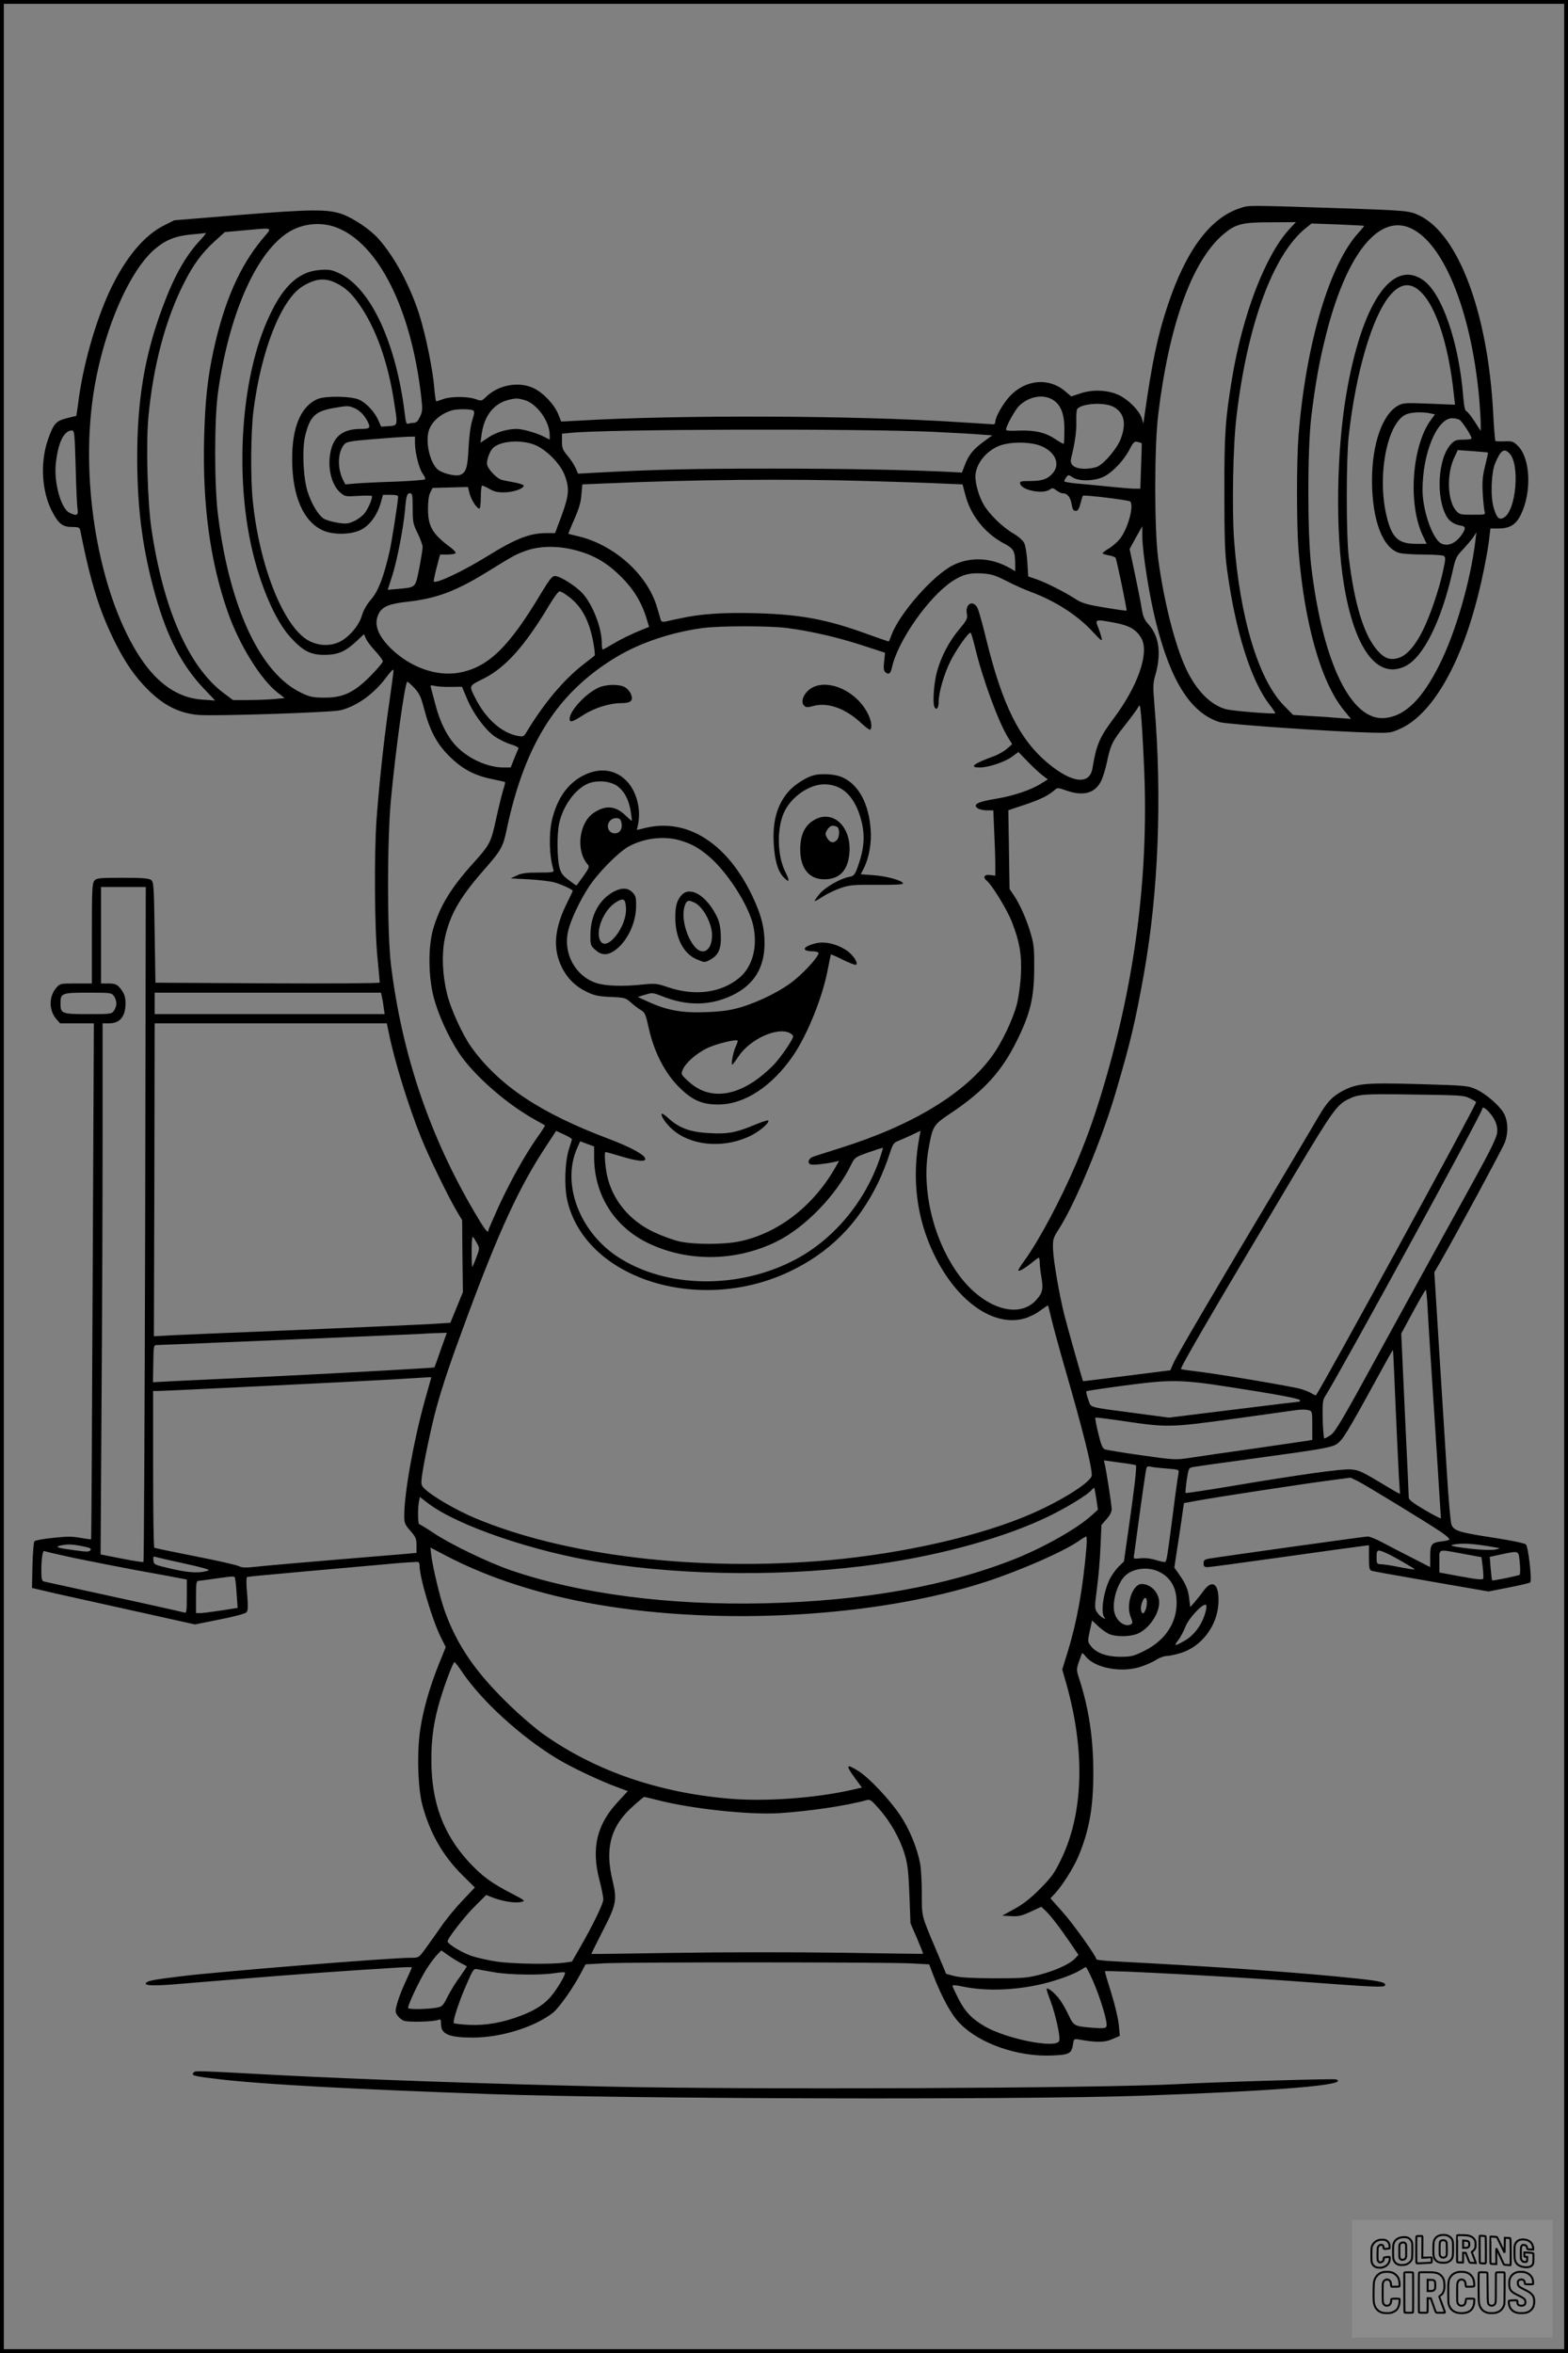 <?xml version="1.0" encoding="UTF-8"?>
<svg xmlns="http://www.w3.org/2000/svg" version="1.0" width="1024pt" height="1536pt" viewBox="0 0 1024 1536" preserveAspectRatio="xMidYMid meet">
  <rect x="0" y="0" width="1024" height="1536" fill="#808080" stroke="none"/>
  <g transform="translate(0.00 0.00) scale(1)">
    <g transform="translate(0,1536) scale(0.1,-0.1)" fill="#000000" stroke="none">
      <path d="M8098 14001 c-195 -63 -353 -276 -472 -634 -66 -196 -104 -380 -152 -722 l-7 -50 -10 33 c-14 47 -77 113 -138 147 -73 39 -178 46 -263 17 l-60 -20 -40 34 c-105 90 -255 78 -359 -30 -45 -47 -97 -138 -97 -169 0 -9 -5 -17 -11 -17 -6 0 -113 7 -238 15 -660 43 -1812 48 -2476 9 l-110 -6 -19 48 c-26 64 -99 141 -161 170 -97 46 -229 22 -310 -56 -30 -29 -31 -29 -70 -15 -52 18 -159 18 -210 0 -22 -8 -43 -15 -46 -15 -3 0 -9 39 -13 88 -9 119 -58 356 -100 486 -62 189 -161 371 -264 487 -54 61 -161 133 -237 161 -94 33 -198 33 -668 -5 l-429 -35 -64 -32 c-132 -65 -254 -211 -356 -426 -95 -203 -178 -496 -207 -733 -6 -46 -12 -85 -13 -86 -2 0 -30 -7 -62 -15 -71 -18 -86 -35 -123 -140 -52 -150 -41 -341 29 -472 41 -78 68 -98 129 -98 42 0 49 -3 53 -22 70 -350 127 -531 231 -738 66 -130 125 -215 207 -298 105 -106 206 -157 332 -169 109 -9 875 16 932 31 110 29 219 109 301 220 28 37 43 52 43 40 0 -11 -13 -109 -29 -219 -33 -224 -65 -523 -82 -755 -16 -224 -13 -713 6 -900 8 -85 15 -159 15 -164 0 -5 -314 -7 -732 -5 l-733 4 -5 328 c-5 311 -6 329 -24 343 -15 11 -58 14 -186 14 -149 0 -169 -2 -183 -18 -15 -17 -17 -55 -17 -345 l0 -327 -104 0 c-104 0 -104 0 -130 -30 -47 -56 -47 -144 0 -200 l26 -30 110 0 111 0 -8 -1682 c-4 -926 -8 -1684 -10 -1686 -1 -2 -33 3 -70 9 -53 10 -90 10 -178 0 -62 -6 -116 -16 -122 -22 -5 -5 -11 -76 -13 -158 l-3 -147 163 -38 c90 -20 329 -73 532 -118 l369 -82 160 32 c89 17 167 38 175 46 12 12 13 33 6 121 -7 72 -6 108 1 111 5 2 165 17 355 34 190 17 437 39 550 49 113 11 208 17 213 14 4 -2 7 -13 7 -24 0 -77 84 -358 140 -469 l31 -62 -45 -111 c-61 -153 -101 -293 -121 -423 -23 -145 -17 -383 13 -496 49 -184 135 -334 264 -461 l79 -78 -83 -88 c-46 -48 -107 -123 -137 -167 -30 -43 -75 -107 -100 -141 -46 -63 -46 -63 -96 -63 -139 0 -1257 -90 -1505 -121 -188 -23 -222 -30 -228 -47 -5 -15 67 -16 228 -2 63 5 250 21 415 34 271 23 701 54 988 71 59 4 107 5 107 2 0 -2 -18 -42 -39 -88 -22 -46 -47 -110 -56 -142 -15 -54 -15 -60 0 -83 9 -14 28 -30 43 -35 28 -11 194 -7 225 6 14 6 17 2 17 -28 0 -66 53 -88 208 -88 184 0 405 69 524 163 39 31 133 164 182 259 l30 56 125 7 c164 8 1862 8 2007 -1 l112 -6 27 -71 c58 -149 118 -259 175 -316 127 -130 375 -217 596 -208 116 4 131 12 141 70 6 40 6 40 42 34 110 -20 167 -19 215 3 l49 21 -6 68 c-3 38 -24 128 -49 209 -25 79 -44 144 -42 145 8 9 901 -39 1334 -72 404 -30 486 -34 494 -22 12 20 -27 30 -179 46 -363 39 -875 75 -1572 112 -73 3 -133 10 -133 14 0 19 -147 226 -219 307 l-81 91 30 32 c48 52 121 167 153 243 70 168 97 317 97 544 0 227 -29 418 -91 611 -20 61 -20 64 -3 115 10 28 20 54 21 56 1 2 12 -8 23 -22 60 -76 236 -109 360 -67 36 12 82 32 102 46 21 13 51 24 67 24 16 0 58 9 94 20 134 42 236 176 244 323 7 124 -37 163 -95 85 -17 -24 -45 -58 -60 -76 l-29 -33 -7 56 c-7 61 -22 96 -68 161 l-29 41 25 164 c14 90 28 185 31 211 l7 46 87 16 c130 24 708 112 864 132 l137 18 46 -22 c49 -24 452 -270 547 -334 32 -22 55 -43 52 -47 -2 -5 -25 -11 -50 -13 -67 -8 -75 -19 -75 -99 l0 -69 -117 60 c-65 33 -152 78 -193 100 -41 22 -85 40 -98 40 -20 0 -956 -131 -1039 -145 -27 -5 -33 -11 -33 -30 0 -20 5 -25 26 -25 15 0 236 30 493 66 256 36 487 68 514 71 l47 6 0 -81 c0 -68 3 -81 18 -86 9 -3 123 -24 252 -46 129 -23 297 -52 373 -65 l138 -24 132 26 c73 14 136 29 140 33 13 11 -12 233 -28 248 -7 8 -95 26 -211 44 -222 34 -260 45 -275 85 -6 15 -19 161 -29 323 -10 162 -33 527 -51 810 l-32 515 38 65 c104 181 402 732 421 779 26 64 23 147 -7 197 -31 51 -116 124 -177 152 -56 25 -63 26 -372 35 -354 10 -408 5 -503 -45 -68 -37 -101 -72 -158 -170 -23 -40 -131 -221 -239 -403 -422 -705 -684 -1152 -705 -1200 l-22 -50 -284 -36 c-156 -20 -285 -36 -286 -35 -3 2 -101 348 -122 431 -33 133 -72 356 -74 430 -2 67 0 73 43 140 107 171 277 579 368 890 94 318 126 455 181 760 96 533 121 1159 70 1765 -10 117 -9 142 5 189 41 140 27 256 -41 332 -30 33 -38 52 -48 112 -6 40 -27 142 -45 228 l-33 155 41 75 42 74 0 -65 c0 -102 46 -393 89 -562 97 -387 228 -593 416 -652 50 -15 744 -63 1005 -69 111 -2 117 -1 183 30 191 91 369 385 482 800 38 136 80 341 91 441 l7 62 51 0 c75 0 115 24 147 88 73 147 64 369 -17 450 -31 31 -38 33 -89 31 -30 -1 -57 0 -59 2 -3 3 -10 88 -15 190 -36 650 -226 1158 -481 1282 -65 31 -83 33 -500 47 -644 21 -610 21 -672 1z m323 -136 c-157 -170 -306 -558 -375 -975 -44 -266 -51 -366 -50 -745 0 -294 3 -397 17 -500 54 -401 155 -725 277 -884 23 -29 40 -55 38 -57 -7 -7 -278 15 -320 26 -100 26 -195 121 -262 264 -72 152 -145 439 -182 716 -26 195 -26 733 0 945 70 580 219 995 418 1169 85 74 125 85 317 85 l164 1 -42 -45z m-6221 9 c272 -106 484 -530 550 -1097 10 -88 10 -101 -7 -137 -13 -28 -24 -40 -40 -40 -12 0 -28 -3 -36 -6 -12 -4 -17 7 -22 53 -56 473 -224 835 -432 930 -47 22 -66 25 -122 21 -149 -11 -254 -115 -353 -348 -162 -381 -202 -977 -97 -1454 55 -251 155 -485 254 -594 84 -92 132 -117 225 -117 88 1 135 21 210 91 l47 44 12 -27 c6 -16 34 -53 61 -82 28 -30 50 -61 50 -68 0 -8 -35 -49 -78 -93 -108 -110 -182 -145 -302 -144 -74 0 -95 4 -150 30 -268 126 -469 552 -546 1159 -25 195 -25 628 0 805 70 498 240 892 446 1035 95 66 223 81 330 39z m6708 12 c1 -2 -15 -22 -36 -45 -191 -209 -344 -729 -392 -1325 -13 -167 -13 -575 0 -747 38 -476 146 -861 296 -1045 l47 -57 -79 6 c-44 4 -128 10 -189 13 l-110 7 -60 61 c-167 170 -289 576 -326 1085 -14 202 -7 612 16 801 70 600 240 1063 455 1233 l35 28 170 -6 c94 -4 171 -8 173 -9z m283 -7 c225 -77 415 -530 469 -1119 5 -63 10 -137 10 -164 l0 -49 -40 62 c-22 34 -46 64 -54 67 -9 3 -15 33 -20 92 -28 357 -139 680 -264 765 -203 139 -401 -158 -501 -753 -63 -372 -70 -890 -16 -1226 69 -429 219 -632 402 -543 117 57 234 290 308 614 20 91 26 104 66 145 24 26 55 62 68 80 l23 35 -7 -55 c-31 -261 -129 -599 -235 -810 -113 -225 -224 -334 -355 -347 -221 -23 -407 361 -482 992 -25 213 -25 757 0 970 26 214 53 368 97 540 127 505 328 772 531 704z m-7480 -82 c-147 -178 -247 -407 -316 -722 -40 -183 -56 -338 -62 -577 -11 -434 39 -801 153 -1129 74 -215 218 -447 328 -531 l45 -35 -76 -7 c-42 -3 -118 -6 -168 -6 l-93 0 -58 43 c-230 171 -397 547 -475 1075 -26 178 -36 550 -20 729 32 341 114 646 237 884 60 117 114 189 196 264 l66 60 123 11 c205 18 190 25 120 -59z m-412 -14 c-91 -100 -165 -233 -237 -428 -118 -315 -167 -609 -166 -995 1 -328 36 -591 119 -887 77 -273 172 -456 317 -609 l73 -77 -84 6 c-154 10 -288 100 -401 268 -258 386 -391 1080 -319 1662 51 420 228 855 410 1011 70 59 133 85 234 95 50 4 94 9 99 10 4 0 -16 -25 -45 -56z m901 -273 c56 -29 96 -65 144 -134 109 -153 189 -375 230 -642 24 -155 25 -151 -35 -156 l-50 -3 -18 41 c-25 56 -79 114 -126 135 -50 23 -218 26 -269 5 -112 -47 -170 -186 -168 -401 2 -237 74 -401 202 -458 67 -30 184 -28 248 5 56 28 105 95 128 174 l15 54 50 0 c33 0 49 -4 49 -12 0 -29 -42 -298 -56 -358 -38 -165 -73 -258 -120 -312 -29 -34 -51 -72 -61 -107 -18 -65 -87 -144 -148 -172 -63 -29 -139 -25 -203 11 -162 93 -318 486 -361 909 -16 150 -13 450 4 588 50 396 181 727 321 814 85 52 148 58 224 19z m7051 -33 c114 -77 207 -341 244 -696 l7 -63 -168 7 c-155 6 -172 5 -204 -13 -102 -56 -170 -250 -170 -488 0 -259 70 -444 180 -474 19 -5 89 -10 155 -10 66 0 126 -4 134 -9 12 -8 12 -21 -4 -93 -25 -121 -87 -302 -133 -393 -49 -99 -104 -162 -156 -179 -54 -18 -93 -6 -138 45 -90 99 -153 304 -190 614 -17 147 -17 634 0 790 46 414 153 778 269 916 59 70 116 85 174 46z m-2375 -727 c53 -33 76 -95 75 -197 0 -47 -2 -87 -4 -90 -2 -2 -27 12 -56 31 -64 43 -134 59 -239 55 -55 -3 -82 -1 -82 7 0 22 60 131 87 156 64 61 155 77 219 38z m-3452 -1 c82 -23 166 -139 166 -230 l0 -29 -37 19 c-52 26 -140 51 -179 51 -62 0 -135 -22 -185 -56 l-51 -34 7 53 c17 124 79 203 180 228 44 10 56 10 99 -2z m3846 -44 c71 -37 88 -107 49 -210 -22 -59 -102 -156 -150 -180 -15 -8 -53 -15 -84 -15 -68 0 -101 25 -90 68 24 96 36 176 34 238 -1 39 1 76 5 82 23 38 174 49 236 17z m-4963 -6 c38 -14 71 -46 94 -91 21 -42 15 -48 -49 -48 -103 -1 -162 -41 -187 -124 -32 -107 -6 -238 58 -292 30 -26 35 -26 119 -21 49 3 88 2 88 -2 0 -21 -25 -80 -48 -110 -14 -18 -45 -42 -70 -53 -40 -18 -53 -19 -110 -10 -35 6 -75 18 -89 27 -35 23 -80 99 -104 175 -30 94 -37 283 -15 370 31 122 65 154 177 175 95 17 102 17 136 4z m782 -18 c11 -7 10 -17 -4 -62 -11 -33 -21 -102 -25 -179 -6 -133 -16 -165 -55 -180 -30 -12 -117 10 -147 36 -45 40 -75 150 -63 230 10 68 71 129 155 155 35 10 122 10 139 0z m6254 -20 l28 -6 -25 -34 c-127 -171 -153 -557 -52 -763 l23 -48 -71 0 c-115 0 -157 40 -191 182 -63 263 4 609 128 663 33 15 110 18 160 6z m188 -41 c17 -10 79 -104 79 -122 0 -5 -24 -8 -53 -8 -45 0 -57 -4 -80 -28 -88 -92 -102 -355 -27 -478 19 -30 51 -49 94 -56 30 -5 29 -21 -3 -65 -37 -51 -87 -71 -128 -51 -57 27 -123 215 -123 350 0 239 94 466 193 468 16 0 37 -5 48 -10z m-3436 -79 c121 -6 257 -13 302 -17 l83 -6 -59 -43 c-66 -49 -96 -86 -121 -153 l-18 -47 -49 3 c-292 15 -719 23 -1198 23 -514 0 -764 -6 -1150 -27 l-110 -6 -17 39 c-10 22 -34 58 -53 80 -30 35 -35 48 -35 91 l0 51 53 5 c222 25 1889 29 2372 7z m-5601 -228 c3 -131 9 -255 12 -275 7 -42 -4 -48 -51 -26 -55 25 -103 192 -91 317 14 140 53 221 106 221 16 0 18 -22 24 -237z m2216 155 c0 -62 27 -169 51 -201 11 -15 18 -31 15 -36 -3 -4 -90 -11 -193 -15 -103 -3 -220 -9 -258 -12 l-70 -6 -17 34 c-36 76 -32 178 10 227 15 17 38 22 187 34 94 8 194 15 223 16 l52 1 0 -42z m796 -18 c73 -36 156 -123 182 -193 32 -84 28 -130 -20 -262 l-43 -115 -55 0 c-111 0 -201 -35 -393 -154 -154 -95 -329 -178 -344 -162 -2 2 6 43 18 90 l23 86 47 0 c26 0 50 4 54 9 3 5 -12 22 -32 37 -118 87 -147 136 -148 249 0 52 5 91 15 110 l15 30 115 3 116 3 11 -44 c12 -43 47 -97 64 -97 5 0 9 34 9 75 0 41 4 75 9 75 6 0 27 -10 48 -22 29 -17 53 -23 98 -22 58 1 125 24 125 44 0 5 -26 14 -57 20 -32 6 -69 13 -82 16 -37 8 -101 77 -101 108 0 34 22 87 43 105 57 47 197 52 283 11z m3950 17 c1 -1 -1 -68 -4 -149 l-5 -148 -38 0 c-22 0 -103 7 -181 15 -79 8 -173 17 -210 20 -38 4 -68 10 -68 14 0 4 6 15 13 25 13 18 15 18 42 0 42 -28 145 -25 205 5 58 30 129 105 166 176 26 50 32 55 54 50 14 -4 26 -7 26 -8z m-649 -22 c85 -39 116 -113 72 -169 -33 -42 -71 -56 -149 -56 -63 0 -71 -2 -68 -17 8 -43 149 -71 193 -39 17 12 22 12 44 -5 13 -10 31 -19 40 -19 31 0 51 -24 59 -70 6 -35 12 -45 27 -45 14 0 22 12 31 48 7 27 14 50 16 51 10 7 304 -29 310 -38 23 -34 -16 -175 -67 -242 -16 -20 -47 -48 -71 -63 -24 -14 -44 -29 -44 -33 0 -3 18 -9 40 -13 22 -4 42 -11 45 -16 8 -12 76 -341 72 -345 -2 -2 -66 7 -143 20 -120 20 -147 28 -194 58 -73 47 -193 107 -255 128 l-50 17 -6 94 c-3 52 -12 107 -20 123 -8 18 -38 44 -72 64 -69 40 -155 124 -192 186 -31 52 -55 135 -55 186 1 79 68 165 156 200 76 29 213 27 281 -5z m2910 -39 c2 -2 -7 -40 -18 -86 -17 -68 -20 -102 -16 -180 3 -52 9 -105 12 -117 7 -23 6 -23 -78 -23 -82 0 -86 1 -110 29 -54 64 -60 234 -12 339 l25 54 97 -7 c54 -4 99 -8 100 -9z m142 -7 c67 -72 43 -365 -35 -416 -33 -21 -50 -6 -70 65 -21 70 -15 228 10 287 37 88 59 102 95 64z m-4194 -179 c182 -5 396 -12 476 -16 l145 -6 18 -68 c34 -133 127 -251 253 -318 65 -34 73 -50 73 -144 l0 -37 -32 19 c-122 70 -257 78 -373 21 -127 -62 -345 -308 -401 -451 -9 -25 -18 -46 -19 -47 -1 -2 -62 20 -136 46 -266 98 -441 130 -730 138 -213 6 -363 -4 -494 -33 -38 -8 -82 -17 -97 -21 -19 -4 -29 -1 -32 8 -2 8 -14 46 -25 84 -63 217 -285 414 -526 467 -27 7 -51 12 -53 13 -1 2 16 45 39 96 30 69 43 112 46 160 l6 67 171 7 c537 24 1184 30 1691 15z m-2970 -178 c0 -90 3 -104 33 -164 17 -36 32 -76 32 -89 0 -13 -10 -75 -22 -138 -26 -129 -21 -124 -134 -135 l-72 -6 29 90 c32 98 73 313 84 430 8 96 13 110 33 110 15 0 17 -13 17 -98z m1061 -273 c122 -32 207 -81 300 -174 84 -83 136 -170 168 -278 l15 -49 -37 -15 c-82 -33 -147 -65 -202 -98 -32 -19 -60 -35 -64 -35 -3 0 -6 19 -6 43 0 99 -60 252 -126 324 -45 49 -147 113 -180 113 -18 0 -36 -23 -90 -112 -213 -357 -349 -487 -541 -520 -144 -24 -313 36 -437 156 -93 90 -119 168 -79 237 24 40 69 58 176 70 200 22 325 69 542 204 164 101 173 106 243 131 88 31 207 32 318 3z m2818 -202 c50 -26 120 -57 156 -70 160 -59 307 -153 406 -261 57 -61 64 -66 58 -40 -4 16 -13 44 -20 63 -25 60 -25 60 110 35 94 -18 141 -46 172 -105 49 -96 -27 -311 -184 -520 -91 -121 -113 -173 -137 -322 -18 -112 -131 -101 -288 28 -188 156 -300 378 -407 815 -22 91 -47 180 -55 198 -27 59 -83 33 -71 -33 6 -31 2 -41 -48 -101 -70 -84 -119 -178 -147 -279 -21 -78 -30 -210 -15 -233 13 -21 26 -2 26 37 0 61 36 183 78 267 37 74 115 184 130 184 4 0 17 -44 30 -98 49 -204 152 -485 216 -588 l26 -42 -34 -30 c-19 -16 -56 -38 -82 -47 -139 -51 -169 -75 -95 -75 56 0 161 35 210 70 l42 31 62 -64 c34 -35 77 -75 96 -89 l34 -26 -44 -27 c-66 -42 -182 -81 -299 -100 -115 -19 -148 -36 -116 -61 11 -8 39 -14 61 -14 l42 0 6 -142 c4 -79 7 -175 7 -213 l0 -71 -35 4 c-38 5 -48 -15 -20 -38 35 -29 135 -193 164 -270 50 -128 65 -217 58 -345 -3 -60 -15 -146 -26 -190 -25 -97 -96 -246 -157 -332 -178 -249 -523 -459 -999 -608 -82 -26 -162 -51 -177 -57 -31 -12 -38 -45 -10 -50 18 -4 98 5 151 17 l31 7 -31 -54 c-144 -247 -373 -421 -621 -472 -102 -21 -297 -21 -391 0 -40 9 -114 36 -165 60 -162 76 -273 211 -308 373 -13 65 -19 151 -9 151 3 0 52 -14 109 -31 102 -30 152 -34 150 -14 -1 25 -92 75 -234 129 -453 170 -723 351 -903 602 -56 78 -134 249 -157 344 -31 127 -36 257 -16 360 31 152 96 268 251 445 121 138 130 155 155 275 119 559 334 894 722 1125 155 92 362 160 563 186 115 14 423 14 540 0 156 -20 327 -59 488 -111 l157 -51 -6 -57 c-5 -45 -3 -60 9 -71 21 -17 34 -8 42 32 37 171 238 459 393 562 67 44 110 56 191 52 63 -4 86 -10 165 -50z m-2868 -96 c88 -63 137 -150 166 -290 10 -51 15 -97 11 -101 -4 -3 -38 -30 -74 -58 -129 -100 -259 -255 -373 -445 -15 -25 -21 -27 -54 -21 -106 19 -211 113 -279 249 -41 81 -42 77 53 124 145 72 271 213 433 484 29 48 58 87 65 87 7 0 31 -13 52 -29z m-999 -603 c32 -35 43 -59 62 -133 37 -142 82 -229 165 -311 84 -84 165 -127 281 -150 44 -9 82 -18 84 -20 1 -1 -4 -24 -13 -51 -8 -26 -29 -111 -46 -188 -34 -156 -40 -168 -150 -290 -144 -159 -219 -282 -262 -432 -33 -116 -31 -310 5 -446 30 -113 96 -257 164 -360 96 -145 311 -334 498 -437 33 -19 62 -35 64 -36 2 -2 -21 -38 -52 -81 -80 -115 -171 -278 -249 -445 -37 -82 -68 -153 -68 -158 0 -27 -22 0 -80 98 -301 505 -486 1049 -557 1637 -25 208 -25 808 0 1075 31 330 92 770 107 770 4 0 25 -19 47 -42z m239 8 l71 1 32 -76 c38 -94 115 -199 178 -246 27 -19 74 -43 106 -53 31 -9 55 -21 53 -27 -3 -5 -15 -36 -28 -67 l-23 -58 -45 0 c-103 0 -225 54 -305 134 -62 62 -113 162 -144 286 -12 47 -25 93 -27 102 -5 15 -1 17 28 10 18 -4 65 -7 104 -6z m4524 -491 c34 -689 -47 -1368 -245 -2055 -66 -230 -121 -385 -196 -563 -103 -241 -243 -503 -336 -632 -24 -32 -43 -63 -43 -67 0 -12 38 9 87 48 23 19 44 34 47 34 3 0 6 -14 6 -32 0 -17 5 -60 11 -95 13 -77 8 -102 -32 -147 -115 -131 -345 -58 -507 161 -165 225 -245 553 -199 818 28 157 30 161 150 241 213 143 329 270 427 469 88 177 113 281 114 470 1 128 -2 162 -22 228 -26 92 -70 191 -110 251 l-29 43 -4 257 -4 257 105 35 c103 35 156 60 196 96 20 17 22 17 77 -2 110 -39 187 -19 227 60 12 23 30 81 40 130 23 109 35 133 120 240 37 47 73 96 81 110 13 24 14 22 20 -40 4 -36 13 -177 19 -315z m-6522 -3015 c-3 -1210 -8 -2203 -11 -2206 -3 -3 -67 7 -143 22 l-137 27 6 981 c4 540 7 1320 7 1734 l0 752 45 0 c68 0 105 46 105 131 0 44 -11 72 -43 107 -16 17 -31 22 -69 22 l-48 0 0 315 0 315 146 0 146 0 -4 -2200z m-204 1488 c9 -12 16 -34 16 -48 0 -14 -7 -36 -16 -48 -15 -21 -21 -22 -168 -22 -173 0 -181 3 -181 70 0 67 8 70 181 70 147 0 153 -1 168 -22z m1749 0 c3 -13 9 -44 12 -70 l7 -48 -751 0 -751 0 0 70 0 70 739 0 739 0 5 -22z m46 -240 c37 -184 127 -474 209 -679 52 -131 180 -393 237 -489 l33 -55 2 -235 3 -235 -41 -100 -41 -100 -113 -7 c-62 -4 -441 -21 -843 -38 -401 -16 -786 -33 -855 -36 l-125 -7 3 1022 2 1021 758 0 758 0 13 -62z m7060 -428 c23 -11 41 -22 41 -24 0 -21 -1010 -1869 -1046 -1914 -1 -2 -13 3 -26 11 -12 8 -45 22 -73 30 -52 16 -560 102 -699 117 -43 5 -81 11 -83 13 -8 8 213 386 751 1287 238 398 268 440 344 476 67 32 94 34 424 29 306 -4 329 -5 367 -25z m123 -87 c42 -46 61 -92 55 -138 -3 -30 -45 -117 -144 -296 -231 -419 -364 -660 -643 -1169 -216 -396 -271 -489 -299 -507 -19 -13 -38 -23 -42 -23 -4 0 -9 55 -11 123 -2 98 0 127 13 147 98 154 1029 1856 1029 1881 0 16 16 9 42 -18z m-5987 -180 c-1 -5 -9 -33 -19 -63 -27 -84 -32 -240 -12 -333 114 -509 849 -749 1445 -471 265 124 453 311 586 584 25 52 57 132 71 177 23 72 29 83 57 94 18 7 58 25 91 40 l58 28 -7 -37 c-52 -273 -20 -534 95 -771 149 -307 389 -476 593 -417 30 9 77 32 102 52 26 19 48 34 49 32 2 -2 13 -46 25 -98 13 -52 52 -196 88 -320 115 -397 173 -629 173 -690 0 -41 -187 -161 -390 -250 -330 -145 -839 -261 -1330 -305 -856 -75 -1724 29 -2312 277 -120 51 -270 138 -321 186 -27 25 -28 31 -22 82 10 81 62 330 95 450 41 149 94 306 205 605 205 552 337 838 507 1096 l70 107 52 -24 c28 -13 51 -27 51 -31z m145 -118 c1 -245 131 -452 351 -559 260 -126 577 -122 844 11 186 93 389 304 485 503 21 43 25 47 113 78 49 17 92 31 93 29 1 -1 -7 -29 -18 -62 -95 -284 -298 -530 -548 -664 -371 -199 -848 -193 -1165 14 -251 164 -369 478 -266 710 l20 45 45 -17 46 -17 0 -71z m-766 -559 c19 -35 19 -36 -4 -96 -12 -33 -24 -60 -26 -60 -2 0 -4 45 -4 101 0 55 3 98 8 95 4 -2 15 -20 26 -40z m6209 -423 c3 -65 24 -399 47 -742 22 -344 40 -628 40 -632 0 -4 -47 20 -105 54 -78 46 -105 67 -105 82 0 11 -11 256 -25 545 l-24 525 77 142 c42 78 80 143 83 143 3 0 9 -53 12 -117z m-6445 -275 c-21 -62 -40 -113 -41 -114 -4 -4 -758 -45 -1157 -64 -234 -11 -483 -23 -553 -26 l-128 -7 2 121 c2 120 2 122 25 122 39 0 1686 70 1729 73 22 2 68 4 101 5 l62 2 -40 -112z m6236 -368 c9 -201 19 -412 22 -469 l7 -103 -24 12 c-13 7 -73 43 -133 79 -93 55 -118 66 -165 69 -62 4 -328 -33 -780 -109 -162 -27 -296 -47 -298 -45 -3 2 1 40 7 84 12 79 13 80 44 86 17 3 148 22 291 41 634 87 624 85 668 129 29 29 87 129 283 488 32 59 59 106 61 105 1 -1 9 -167 17 -367z m-6341 33 c-74 -268 -133 -601 -133 -749 0 -46 4 -56 40 -97 35 -40 40 -51 40 -95 l0 -49 -77 -7 c-655 -54 -930 -78 -987 -85 -52 -6 -77 -4 -95 5 -14 8 -143 37 -286 65 -143 28 -263 53 -267 56 -5 2 -8 233 -8 514 l0 509 30 0 c49 0 1265 60 1510 74 124 7 237 14 251 15 l26 1 -44 -157z m5262 92 c304 -47 455 -75 455 -86 0 -5 -3 -9 -7 -9 -5 0 -197 -23 -429 -52 l-421 -52 -209 28 c-332 44 -296 34 -317 90 -10 27 -15 51 -12 54 2 3 116 20 252 38 301 40 367 39 688 -11z m513 -151 c21 -6 22 -11 22 -100 l0 -93 -32 -6 c-18 -3 -172 -25 -343 -50 -170 -24 -357 -51 -415 -60 -104 -16 -105 -16 -325 15 -121 17 -229 35 -240 39 -15 7 -25 31 -43 106 -13 53 -21 99 -19 101 2 2 80 -7 173 -21 297 -44 311 -44 729 13 204 28 381 53 395 55 41 7 74 7 98 1z m-1130 -359 c7 -7 -10 -154 -49 -424 l-29 -204 -36 -35 c-20 -20 -47 -59 -60 -87 -40 -87 -57 -217 -31 -244 10 -11 8 -11 -11 -2 -12 6 -29 23 -38 37 -16 23 -16 34 0 157 10 73 20 195 23 272 l6 140 33 38 c21 23 34 47 34 65 0 26 -35 255 -46 297 l-5 22 102 -14 c56 -7 104 -15 107 -18z m200 -21 c83 -7 83 -7 78 -33 -3 -14 -20 -132 -36 -261 -38 -294 -41 -309 -51 -316 -4 -2 -31 3 -59 12 -32 10 -69 15 -100 12 -48 -5 -49 -5 -44 21 2 14 20 143 39 286 20 143 38 268 41 278 4 14 12 17 27 13 12 -3 59 -9 105 -12z m-458 -200 l10 -69 -41 -37 c-93 -85 -305 -205 -495 -282 -448 -179 -995 -277 -1639 -292 -622 -15 -1213 62 -1660 216 -150 52 -393 169 -505 244 -46 31 -88 56 -92 56 -9 0 -11 104 -2 148 l6 30 52 -40 c190 -146 688 -317 1131 -387 566 -90 1239 -93 1815 -10 420 60 828 175 1105 309 122 59 258 142 284 174 8 9 15 15 17 13 2 -2 8 -34 14 -73z m-65 -316 c-24 -277 -62 -484 -122 -680 l-36 -116 27 -94 c124 -440 112 -846 -35 -1147 -43 -89 -63 -116 -137 -191 -62 -62 -110 -100 -167 -131 l-80 -44 58 -3 c48 -3 70 2 128 29 l69 32 26 -24 c32 -29 92 -107 164 -212 l53 -78 -24 -25 c-34 -36 -132 -80 -235 -106 -78 -20 -113 -22 -294 -22 -142 1 -221 5 -258 15 l-53 14 -65 155 c-98 231 -94 216 -94 369 0 76 -5 164 -11 196 -19 101 -69 224 -130 315 -69 103 -203 245 -273 289 -82 51 -86 41 -22 -47 l45 -61 -71 -16 c-235 -53 -567 -77 -798 -56 -465 40 -876 183 -1212 421 -51 36 -150 121 -221 190 -223 215 -345 394 -425 621 -30 86 -75 274 -86 360 l-5 47 103 -54 c277 -145 619 -255 986 -318 817 -141 1835 -81 2540 149 236 78 509 198 610 269 19 14 39 25 43 26 5 0 5 -33 2 -72z m2635 7 c74 -12 75 -12 35 -20 -23 -5 -84 -3 -150 4 -140 16 -165 24 -105 31 50 7 109 3 220 -15z m-9193 2 c50 -10 61 -15 54 -26 -8 -12 -23 -12 -102 -1 -114 15 -135 22 -94 31 45 10 74 9 142 -4z m-54 -77 c101 -21 285 -57 408 -80 123 -22 248 -45 277 -51 l52 -10 0 -110 c0 -101 -2 -110 -17 -105 -20 6 -455 102 -728 161 -93 20 -178 39 -187 41 -15 4 -18 17 -18 73 0 79 9 133 20 126 5 -3 91 -23 193 -45z m8565 34 c42 -17 194 -105 190 -109 -2 -2 -46 5 -98 15 -52 11 -107 19 -122 19 -26 1 -28 4 -28 46 0 50 4 52 58 29z m507 -7 l120 -22 8 -64 c4 -36 6 -70 3 -76 -3 -9 -42 -5 -145 14 l-141 26 0 72 c0 86 -14 81 155 50z m370 -58 c4 -39 3 -74 -1 -79 -8 -6 -176 -41 -180 -36 -1 0 -5 35 -9 77 l-6 76 73 16 c121 25 115 28 123 -54z m-8722 -5 c106 -23 171 -41 160 -45 -56 -20 -122 -17 -238 9 -117 27 -120 28 -123 56 -3 21 0 27 10 24 7 -3 93 -23 191 -44z m6355 -49 c84 -36 127 -106 126 -210 0 -132 -78 -246 -212 -312 -69 -34 -84 -38 -156 -38 -92 0 -161 26 -195 74 -18 25 -18 30 -4 95 l15 68 37 -35 c20 -19 51 -42 69 -51 43 -22 136 -22 190 -1 73 30 142 128 142 204 0 64 -54 121 -114 121 -60 0 -105 -135 -72 -215 13 -31 14 -40 4 -47 -36 -22 -90 12 -108 68 -21 63 11 186 63 243 47 50 141 66 215 36z m-6024 -43 c2 -4 8 -50 11 -103 l7 -95 -108 -17 c-60 -9 -121 -17 -136 -17 l-28 0 0 105 c0 93 2 105 18 106 9 0 58 7 107 14 115 16 123 17 129 7z m5956 -162 c0 -40 -21 -85 -32 -68 -10 17 -10 41 2 72 13 35 30 33 30 -4z m376 -85 c-24 -71 -72 -132 -129 -165 -67 -38 -74 -38 -42 4 15 19 35 58 46 86 24 63 132 172 137 139 2 -11 -3 -40 -12 -64z m-4849 -368 c127 -189 379 -419 614 -563 94 -58 288 -150 407 -193 l62 -23 -62 -67 c-141 -150 -178 -304 -123 -515 14 -53 25 -109 25 -125 0 -28 -66 -164 -156 -321 l-49 -85 -50 -7 c-93 -12 -338 -8 -440 7 -55 8 -128 25 -163 36 -62 21 -153 75 -159 95 -5 15 115 170 189 241 l63 63 51 -20 c63 -23 143 -35 181 -25 26 6 20 10 -72 58 -127 66 -187 110 -270 199 -172 186 -248 394 -248 673 0 140 16 252 59 395 33 108 83 240 92 240 4 0 26 -29 49 -63z m1275 -837 c224 -58 602 -98 798 -86 195 13 430 47 565 84 27 8 33 4 85 -55 74 -83 138 -196 168 -297 20 -67 25 -114 31 -266 l7 -185 43 -99 c23 -54 41 -99 39 -100 -2 -1 -246 2 -543 7 -306 4 -774 4 -1080 -1 -297 -5 -541 -8 -543 -7 -1 1 32 67 73 148 90 174 96 203 65 332 -45 188 -19 320 85 436 30 34 115 109 123 109 2 0 40 -9 84 -20z m-1282 -1065 c19 -10 36 -19 38 -20 2 -2 -18 -32 -43 -67 -26 -34 -62 -93 -81 -130 -33 -65 -35 -67 -81 -75 -57 -9 -169 -11 -177 -2 -9 8 72 181 119 255 20 32 51 73 67 91 l30 31 47 -33 c25 -18 62 -40 81 -50z m4128 -117 c49 -111 97 -272 88 -295 -6 -14 -18 -15 -89 -10 -121 10 -124 11 -158 82 -16 34 -42 81 -59 103 -29 40 -76 79 -85 70 -2 -2 9 -38 25 -79 33 -87 67 -238 57 -262 -19 -51 -336 11 -482 93 -85 49 -130 94 -174 179 -22 43 -41 83 -41 88 0 6 27 4 63 -4 154 -33 350 -26 532 18 93 23 197 61 240 88 17 11 33 20 36 20 4 1 25 -41 47 -91z m-3908 57 c97 -17 306 -20 394 -5 33 5 62 7 65 4 8 -7 -33 -80 -77 -139 -47 -62 -108 -104 -210 -143 -120 -46 -231 -65 -340 -60 -51 3 -95 8 -98 11 -10 9 33 141 83 254 43 99 47 104 72 98 14 -3 64 -12 111 -20z"></path>
      <path d="M3904 10869 c-83 -40 -184 -151 -184 -201 0 -27 17 -22 87 23 72 47 173 79 249 79 65 0 82 16 64 60 -7 17 -25 37 -41 45 -40 21 -126 18 -175 -6z"></path>
      <path d="M5314 10876 c-59 -26 -94 -97 -60 -125 10 -9 25 -9 60 1 93 25 211 -18 312 -114 28 -26 54 -45 57 -41 16 15 5 71 -23 119 -75 132 -238 207 -346 160z"></path>
      <path d="M3812 10299 c-103 -51 -174 -151 -207 -291 -22 -94 -18 -240 10 -328 4 -14 -9 -16 -97 -16 -80 0 -112 -4 -143 -19 l-40 -19 120 -6 c66 -4 140 -13 165 -20 47 -13 120 -47 120 -55 0 -3 -15 -36 -34 -73 -86 -171 -98 -303 -37 -426 37 -75 92 -128 170 -164 44 -21 76 -27 151 -30 90 -4 97 -6 131 -37 19 -17 49 -40 65 -49 26 -16 31 -28 51 -118 33 -152 105 -293 197 -384 86 -86 149 -114 257 -114 171 0 352 119 490 321 94 139 192 383 225 561 10 51 19 95 20 97 2 2 37 -13 78 -34 41 -20 79 -35 85 -33 21 7 -19 69 -65 97 -66 42 -143 58 -202 42 -81 -21 -90 -50 -15 -51 17 0 34 -4 38 -9 8 -15 -73 -109 -151 -174 -82 -70 -233 -146 -359 -183 -70 -20 -121 -27 -225 -31 -155 -6 -252 11 -375 67 l-70 32 49 15 c46 14 51 13 110 -10 165 -66 317 -63 463 8 138 68 205 178 206 335 0 105 -21 186 -78 307 -163 346 -424 514 -698 449 l-58 -14 7 31 c21 97 -5 208 -63 277 -74 86 -181 104 -291 49z m222 -72 c45 -35 73 -88 85 -164 5 -32 8 -59 7 -61 -2 -1 -21 16 -44 38 -64 60 -127 65 -203 15 -98 -64 -120 -247 -42 -337 14 -15 11 -23 -27 -77 -24 -34 -44 -61 -46 -61 -2 0 -25 16 -51 36 -39 29 -50 45 -60 83 -15 61 -16 216 -2 283 24 113 100 221 183 260 61 28 152 21 200 -15z m20 -223 c17 -45 -1 -84 -39 -84 -43 0 -61 53 -29 84 20 21 60 21 68 0z m387 -130 c74 -22 116 -45 181 -98 124 -101 270 -328 298 -462 29 -138 -7 -267 -93 -338 -119 -98 -289 -120 -466 -60 -69 24 -83 25 -156 18 -134 -15 -254 -11 -314 10 -136 47 -214 194 -181 337 16 72 75 197 135 289 60 92 193 227 260 264 100 55 231 71 336 40z m714 -1256 c14 -6 25 -17 25 -23 0 -18 -71 -123 -119 -177 -23 -26 -70 -68 -104 -94 -171 -129 -336 -138 -459 -25 -51 47 -52 48 -39 79 19 45 93 109 164 142 58 27 183 57 194 47 2 -3 -3 -19 -11 -36 -16 -30 -34 -121 -24 -121 3 0 21 24 41 54 74 111 248 192 332 154z"></path>
      <path d="M4009 9540 c-93 -49 -151 -153 -153 -273 -1 -77 0 -79 32 -108 39 -35 77 -37 123 -6 81 54 142 177 143 289 1 57 -2 70 -23 92 -29 31 -70 33 -122 6z m79 -108 c7 -121 -126 -290 -168 -213 -34 64 23 203 104 252 48 30 61 22 64 -39z"></path>
      <path d="M4452 9518 c-31 -34 -42 -72 -42 -147 0 -134 54 -239 144 -275 47 -20 48 -20 84 -1 55 30 74 74 69 165 -2 52 -11 89 -27 120 -68 135 -172 197 -228 138z m87 -52 c55 -29 111 -135 111 -211 0 -100 -60 -138 -114 -74 -54 64 -86 186 -67 257 13 46 25 51 70 28z"></path>
      <path d="M5304 10296 c-51 -16 -123 -65 -158 -107 -72 -85 -101 -191 -93 -336 6 -108 26 -178 62 -217 40 -43 45 -30 14 32 -53 103 -57 280 -10 386 45 102 164 186 264 186 119 0 201 -80 242 -237 26 -99 18 -190 -25 -306 -18 -49 -25 -56 -54 -61 -58 -11 -154 -66 -191 -108 -19 -23 -35 -45 -35 -49 0 -4 22 7 50 26 27 18 80 44 117 57 62 21 84 23 241 22 124 -1 172 2 169 10 -6 19 -108 47 -194 53 l-82 6 20 38 c34 68 52 166 45 254 -12 168 -77 290 -181 339 -49 24 -148 30 -201 12z"></path>
      <path d="M5313 10005 c-59 -36 -87 -98 -87 -190 0 -124 58 -195 157 -195 99 0 154 57 164 169 16 176 -110 292 -234 216z m151 -41 c21 -8 21 -68 0 -89 -22 -22 -45 -16 -63 16 -13 24 -13 29 2 53 18 26 32 31 61 20z"></path>
      <path d="M4320 8087 c0 -24 43 -79 87 -113 129 -99 336 -109 501 -25 57 29 121 85 109 97 -3 3 -43 -10 -89 -29 -120 -50 -175 -61 -292 -54 -125 6 -196 31 -266 93 -29 27 -50 40 -50 31z"></path>
      <path d="M1267 1833 c-23 -22 -7 -26 183 -48 293 -33 862 -63 1755 -95 921 -32 3434 -38 4235 -11 913 32 1380 71 1286 107 -16 6 -784 -17 -1041 -31 -494 -27 -2786 -37 -3715 -16 -760 17 -1643 48 -2170 76 -512 28 -524 28 -533 18z"></path>
    </g>
  </g>
  <rect x="0.0" y="0.0" width="1024.0" height="1536.0" fill="none" stroke="black" stroke-width="5"></rect>
  <g transform="translate(882.93 1449.20) scale(0.128)" opacity="1.0">
    <rect x="0" y="0" width="1024.0" height="600.0" fill="white" fill-opacity="0.1"></rect>
    <g transform="translate(0,650) scale(0.1,-0.1)" stroke="none">
      <path fill="none" stroke="#000000" stroke-width="100" d="M4491 5720 c-164 -43 -269 -147 -319 -315 -19 -65 -29 -577 -13 -693 25 -190 116 -310 276 -367 63 -23 284 -32 370 -16 122 22 249 110 294 205 51 104 56 150 56 496 0 341 -4 385 -48 478 -46 100 -156 184 -282 217 -83 21 -241 19 -334 -5z m270 -273 c19 -12 43 -40 54 -62 18 -37 20 -64 23 -320 5 -339 -1 -384 -56 -436 -87 -82 -235 -56 -289 51 -22 43 -23 53 -23 335 0 314 7 370 52 412 34 32 66 42 139 42 53 1 73 -4 100 -22z"></path>
      <path fill="none" stroke="#000000" stroke-width="100" d="M5367 5723 c-4 -3 -7 -311 -7 -683 0 -618 1 -679 17 -691 12 -10 51 -14 152 -14 l136 0 3 248 2 248 67 -3 67 -3 34 -85 c18 -47 58 -152 89 -235 30 -82 63 -158 73 -168 14 -15 40 -19 165 -24 l148 -6 -5 34 c-4 19 -49 143 -102 276 -53 133 -96 246 -96 251 0 6 15 19 33 31 53 33 104 92 134 156 27 57 28 67 27 195 0 115 -4 144 -23 193 -31 80 -76 135 -148 183 -83 56 -166 82 -303 94 -129 11 -453 14 -463 3z m541 -300 c55 -27 77 -73 77 -163 0 -61 -4 -82 -23 -111 -34 -55 -73 -69 -191 -69 l-101 0 0 187 0 186 101 -6 c66 -4 114 -12 137 -24z"></path>
      <path fill="none" stroke="#000000" stroke-width="100" d="M6514 5685 c-4 -9 -5 -320 -2 -690 3 -511 7 -678 16 -687 19 -19 273 -30 291 -13 11 11 13 126 12 675 -1 364 -6 672 -11 685 -11 28 -27 31 -187 40 -99 6 -114 5 -119 -10z"></path>
      <path fill="none" stroke="#000000" stroke-width="100" d="M3355 5683 c-27 -3 -55 -9 -62 -15 -10 -8 -13 -150 -13 -683 0 -592 2 -674 15 -685 12 -10 52 -11 173 -6 362 15 578 29 590 38 8 7 12 46 12 129 0 108 -2 119 -20 129 -11 6 -24 9 -28 7 -4 -3 -103 -8 -221 -12 l-214 -7 5 545 c4 384 2 549 -5 556 -11 11 -120 12 -232 4z"></path>
      <path fill="none" stroke="#000000" stroke-width="100" d="M7067 5654 c-4 -4 -7 -310 -7 -680 0 -625 1 -673 18 -692 15 -18 31 -21 152 -24 l134 -3 -3 400 c-2 277 1 397 8 390 11 -11 153 -311 251 -530 96 -215 128 -281 142 -292 7 -6 82 -14 165 -17 l153 -7 11 28 c14 34 3 1333 -11 1347 -5 5 -70 11 -144 14 l-136 5 -1 -54 c-1 -30 -5 -200 -8 -379 l-6 -325 -73 150 c-40 83 -123 256 -184 385 -61 129 -117 242 -125 252 -11 12 -40 18 -121 22 -59 4 -130 9 -157 12 -28 3 -54 2 -58 -2z"></path>
      <path fill="none" stroke="#000000" stroke-width="100" d="M2507 5614 c-220 -49 -342 -159 -394 -357 -24 -91 -24 -641 0 -740 57 -233 232 -339 510 -310 56 6 127 21 158 33 76 29 187 114 226 174 64 95 67 114 71 505 2 232 -1 371 -8 404 -27 126 -116 235 -228 278 -74 29 -236 35 -335 13z m191 -281 c15 -11 36 -35 47 -54 19 -32 20 -52 20 -349 0 -309 0 -316 -23 -362 -31 -62 -75 -89 -155 -95 -53 -4 -67 -2 -97 19 -19 13 -44 41 -55 63 -19 37 -20 60 -20 350 0 337 2 351 60 405 54 51 169 63 223 23z"></path>
      <path fill="none" stroke="#000000" stroke-width="100" d="M8568 5491 c-133 -43 -219 -134 -262 -280 -13 -45 -16 -107 -16 -343 0 -320 9 -395 60 -506 73 -156 258 -255 506 -269 191 -11 324 47 376 165 19 42 22 70 26 288 4 209 3 242 -11 256 -19 18 -186 38 -347 41 l-105 2 -3 -95 c-1 -52 2 -102 7 -109 6 -10 33 -16 75 -19 l66 -4 0 -105 c0 -98 -1 -105 -26 -130 -23 -23 -31 -25 -99 -21 -64 3 -79 7 -112 34 -21 16 -49 52 -63 80 -25 49 -25 51 -25 324 0 303 6 348 56 402 28 29 32 30 99 26 105 -6 152 -50 167 -158 8 -53 9 -54 48 -62 22 -5 90 -10 150 -11 l110 -2 3 43 c4 52 -30 180 -66 245 -53 99 -179 183 -317 212 -96 20 -226 18 -297 -4z"></path>
      <path fill="none" stroke="#000000" stroke-width="100" d="M1390 5484 c-203 -45 -359 -207 -390 -404 -13 -83 -13 -616 0 -694 20 -123 100 -235 203 -281 98 -45 271 -51 387 -13 211 67 340 238 340 451 0 54 -3 69 -17 74 -24 9 -264 -15 -280 -28 -7 -7 -13 -31 -13 -60 0 -56 -13 -95 -43 -128 -31 -34 -95 -61 -144 -61 -35 0 -48 6 -77 35 -52 52 -58 99 -54 423 3 257 5 280 24 323 42 89 120 132 202 109 53 -14 72 -42 81 -120 11 -90 15 -92 150 -79 62 6 125 15 138 20 25 9 25 10 21 107 -3 82 -9 106 -33 155 -33 68 -97 130 -163 160 -60 27 -235 33 -332 11z"></path>
      <path fill="none" stroke="#000000" stroke-width="100" d="M1600 3845 c-239 -44 -424 -235 -476 -495 -22 -109 -33 -831 -15 -1000 31 -300 174 -492 425 -572 45 -15 100 -21 211 -25 181 -6 263 8 380 66 147 73 214 152 266 311 26 78 32 117 37 219 4 98 2 125 -9 132 -22 14 -393 11 -407 -3 -7 -7 -12 -39 -12 -73 0 -169 -84 -275 -217 -275 -68 0 -110 18 -150 64 -65 73 -68 99 -68 606 0 446 1 456 22 515 78 208 337 201 392 -11 6 -23 13 -75 16 -115 3 -41 10 -78 15 -83 10 -10 289 -10 357 0 63 9 67 18 60 147 -12 210 -62 331 -181 445 -86 82 -165 123 -280 146 -94 19 -261 20 -366 1z"></path>
      <path fill="none" stroke="#000000" stroke-width="100" d="M5376 3840 c-151 -39 -268 -118 -350 -237 -106 -157 -118 -245 -114 -863 4 -463 5 -477 27 -550 33 -106 72 -178 131 -243 123 -135 290 -197 526 -197 326 0 528 127 610 384 34 106 48 339 20 349 -29 12 -386 9 -400 -2 -7 -6 -16 -44 -20 -85 -17 -192 -81 -266 -226 -266 -93 1 -163 55 -197 152 -16 48 -18 92 -18 503 0 437 1 452 22 520 26 81 57 119 121 147 78 35 188 8 237 -56 30 -40 55 -133 55 -206 0 -92 6 -95 157 -92 70 1 161 5 201 8 87 8 88 9 78 158 -12 189 -62 314 -170 422 -76 76 -130 109 -241 144 -102 33 -337 38 -449 10z"></path>
      <path fill="none" stroke="#000000" stroke-width="100" d="M8441 3845 c-204 -45 -357 -196 -406 -402 -24 -99 -17 -331 13 -416 47 -137 141 -225 342 -323 334 -162 396 -203 438 -284 19 -37 23 -57 20 -116 -3 -59 -8 -77 -30 -107 -39 -50 -98 -70 -190 -65 -137 7 -187 57 -188 185 0 95 4 94 -223 86 -106 -3 -198 -10 -204 -16 -17 -13 -17 -107 1 -200 44 -226 196 -375 436 -423 103 -20 339 -15 435 10 199 53 340 189 391 377 21 78 28 222 15 311 -16 115 -56 191 -145 276 -85 81 -145 117 -386 235 -250 122 -298 173 -301 319 -3 109 52 167 164 175 115 8 183 -49 194 -164 3 -32 10 -64 16 -70 10 -14 340 -17 387 -4 24 7 25 9 22 92 -5 150 -54 269 -153 369 -69 70 -189 133 -297 155 -90 18 -265 18 -351 0z"></path>
      <path fill="none" stroke="#000000" stroke-width="100" d="M2710 3833 c-14 -2 -29 -9 -35 -14 -7 -7 -9 -354 -7 -1017 3 -910 5 -1008 20 -1019 20 -16 384 -18 413 -3 19 10 19 32 19 1019 0 923 -1 1010 -16 1022 -13 10 -61 14 -193 16 -97 1 -187 -1 -201 -4z"></path>
      <path fill="none" stroke="#000000" stroke-width="100" d="M3455 3833 c-47 -12 -45 32 -45 -1034 0 -987 0 -1009 19 -1019 12 -6 98 -10 210 -10 159 0 192 3 205 16 14 13 16 61 16 370 l0 355 81 -3 82 -3 88 -245 c49 -135 105 -292 124 -350 20 -58 45 -113 57 -122 18 -16 45 -18 229 -18 184 0 210 2 216 16 7 19 16 -7 -153 448 -74 197 -134 362 -134 366 0 4 23 22 50 40 162 104 228 273 217 560 -8 225 -46 336 -153 450 -104 110 -219 160 -413 179 -101 11 -657 13 -696 4z m721 -409 c64 -48 69 -61 72 -231 4 -176 -7 -223 -59 -267 -43 -36 -89 -46 -216 -46 l-113 0 0 286 0 286 144 -4 c127 -3 148 -5 172 -24z"></path>
      <path fill="none" stroke="#000000" stroke-width="100" d="M6510 3834 c-51 -11 -50 7 -50 -683 1 -672 7 -842 35 -951 45 -175 148 -311 289 -380 117 -58 200 -73 376 -68 124 4 156 9 225 32 108 37 176 79 246 153 61 66 117 169 140 258 9 37 13 248 16 831 4 727 3 782 -13 795 -13 11 -57 14 -204 14 -171 0 -190 -2 -209 -19 -21 -19 -21 -19 -21 -746 0 -782 0 -782 -52 -861 -64 -95 -228 -106 -302 -19 -61 73 -60 64 -66 877 -4 562 -8 745 -17 754 -13 13 -341 23 -393 13z"></path>
    </g>
  </g>
</svg>

